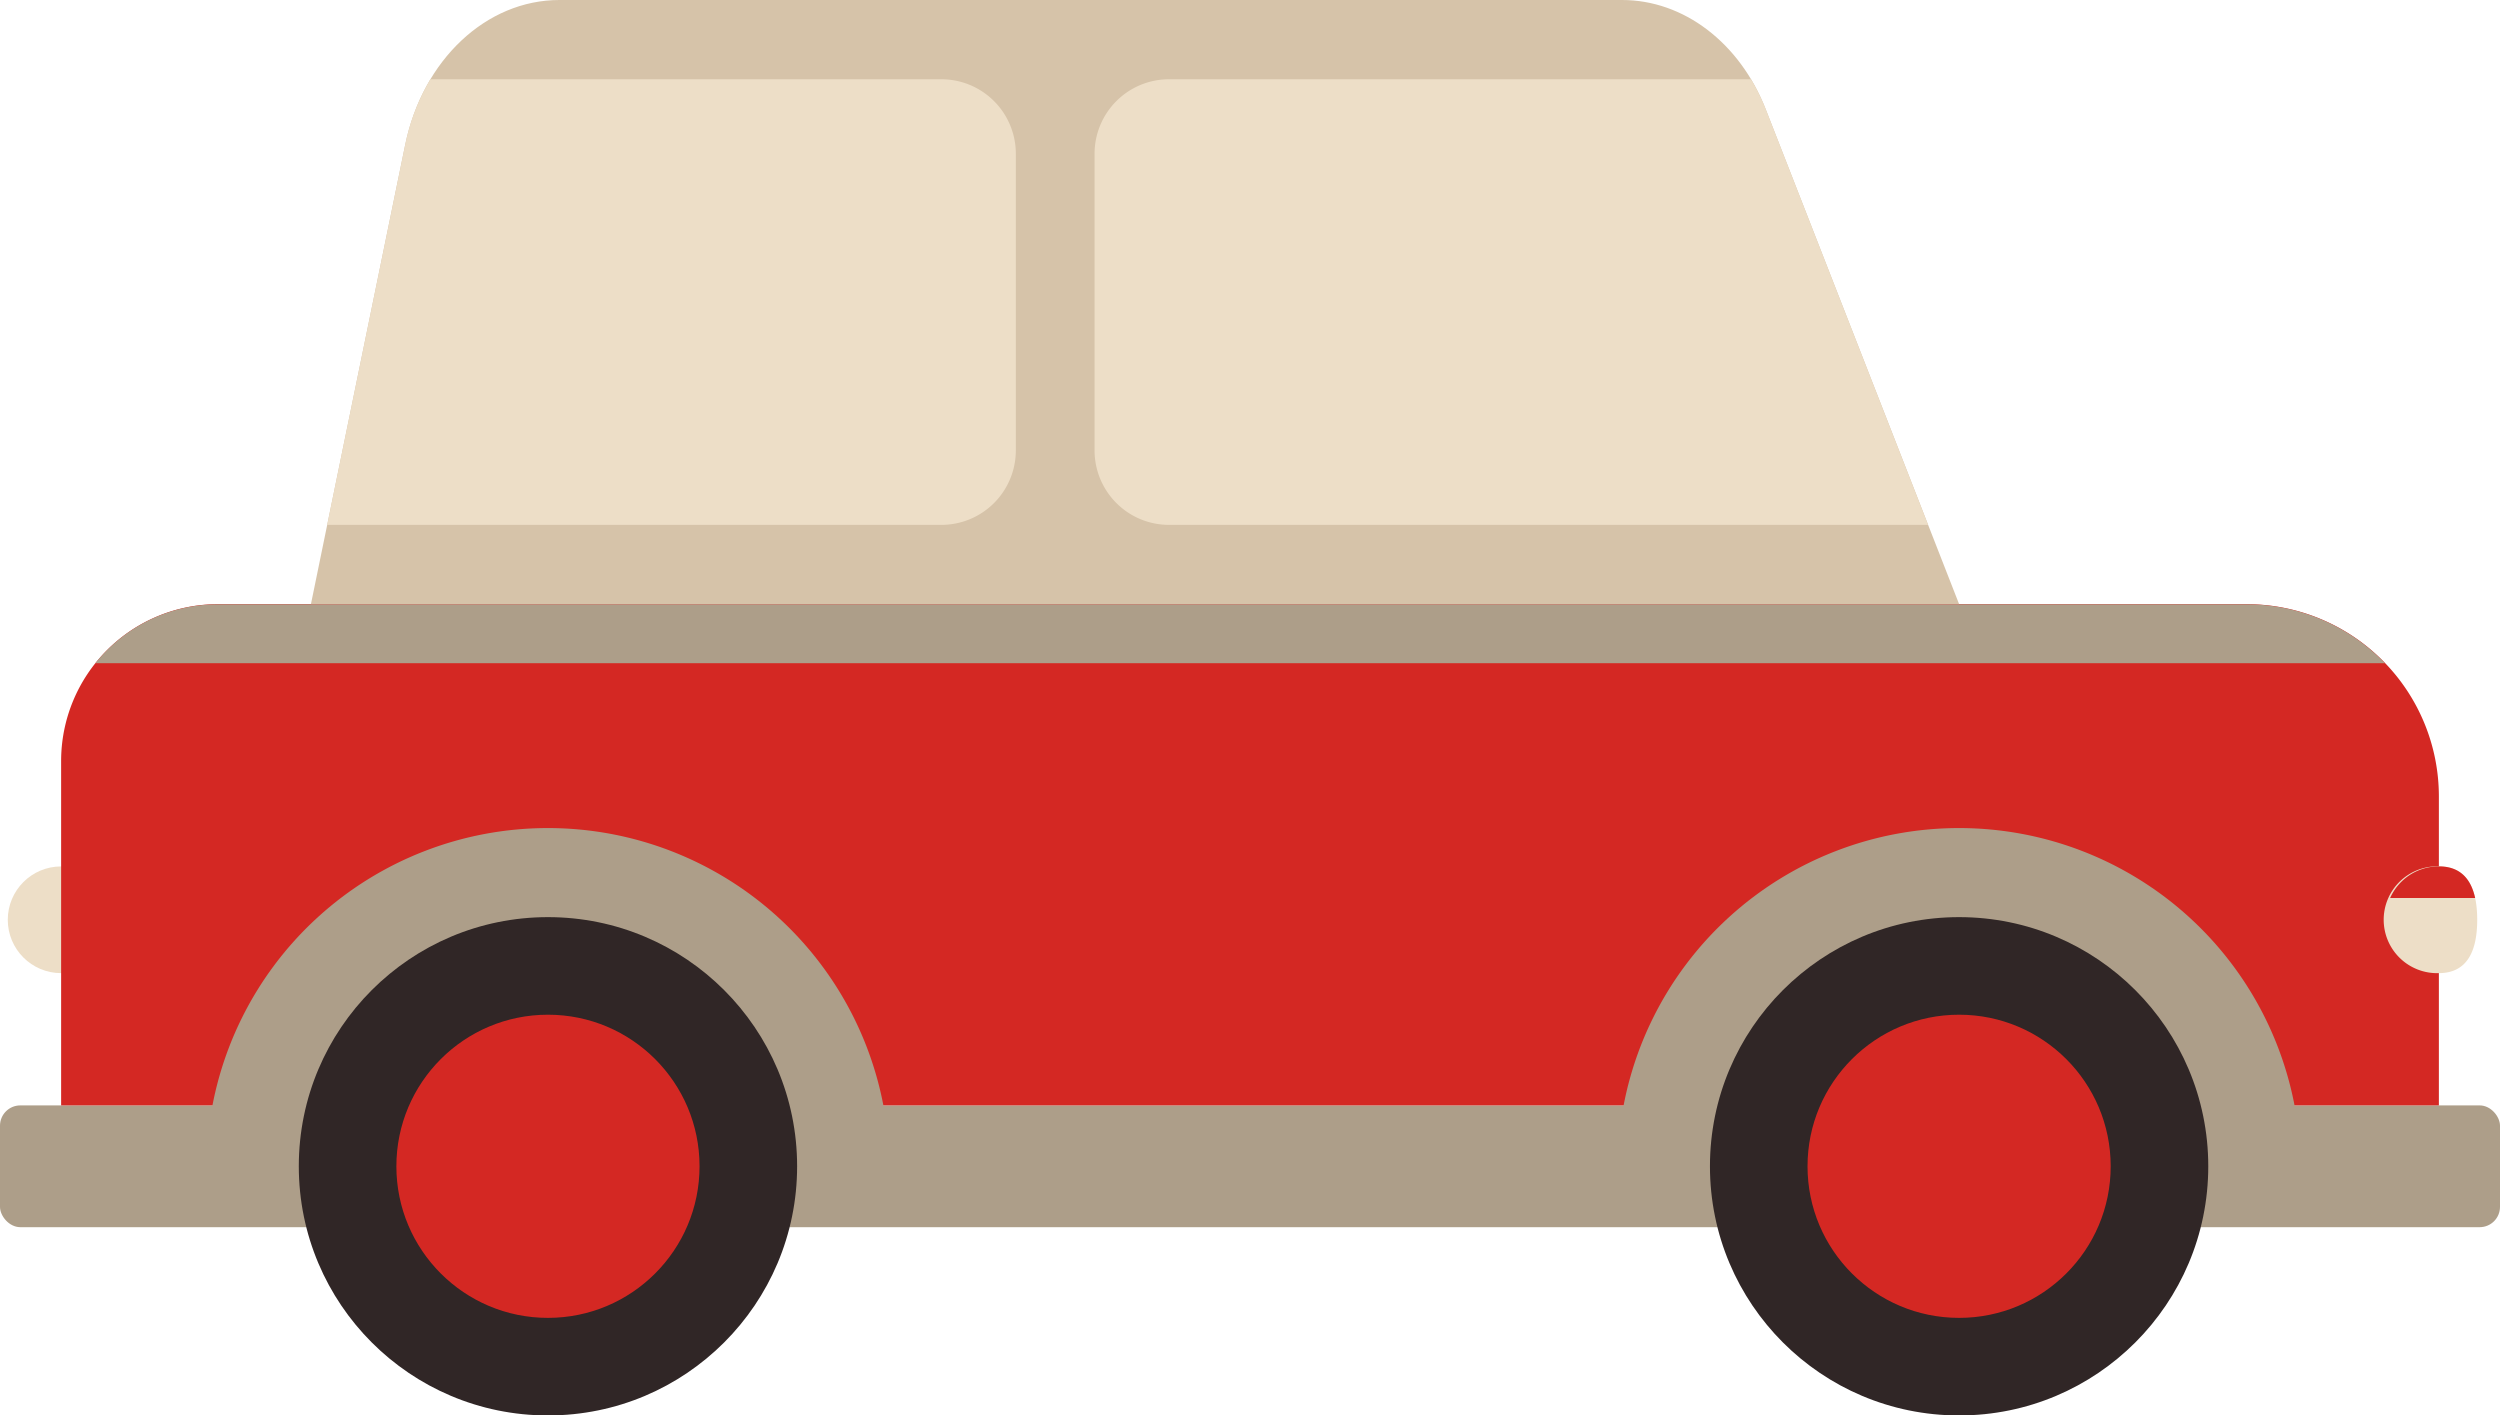   <svg xmlns="http://www.w3.org/2000/svg" viewBox="0 0 424.53 240.36">
   <g data-name="图层 2">
    <g data-name="图层 1">
     <circle cx="10.38" cy="156.19" r="9.06" style="fill:#eddec7">
     </circle>
     <rect y="187.71" width="424.53" height="20.68" rx="3.45" style="fill:#ad9e89">
     </rect>
     <path d="M37,102.59H381.49a32.66,32.66,0,0,1,32.66,32.66v52.46a0,0,0,0,1,0,0H10.38a0,0,0,0,1,0,0V129.23A26.64,26.64,0,0,1,37,102.59Z" style="fill:#d42823">
     </path>
     <path d="M16.2,112.62H405a32.57,32.57,0,0,0-23.54-10H37A26.58,26.58,0,0,0,16.2,112.62Z" style="fill:#ad9e89">
     </path>
     <path d="M420.66,156.19c0,5-1.51,9.06-6.51,9.06a9.07,9.07,0,1,1,0-18.13C419.15,147.12,420.66,151.18,420.66,156.19Z" style="fill:#eddec7">
     </path>
     <path d="M405.87,152.49h14.44c-.69-3.16-2.47-5.37-6.16-5.37A9.08,9.08,0,0,0,405.87,152.49Z" style="fill:#d42823">
     </path>
     <path d="M146.51,198.05a4.32,4.32,0,0,0,4.3-4.65,58,58,0,0,0-115.53,0,4.32,4.32,0,0,0,4.31,4.65Z" style="fill:#ad9e89">
     </path>
     <circle cx="93.05" cy="198.05" r="42.31" style="fill:#302626">
     </circle>
     <circle cx="93.05" cy="198.05" r="25.74" style="fill:#d42823">
     </circle>
     <path d="M386.14,198.05a4.32,4.32,0,0,0,4.3-4.65,58,58,0,0,0-115.53,0,4.32,4.32,0,0,0,4.3,4.65Z" style="fill:#ad9e89">
     </path>
     <circle cx="332.68" cy="198.05" r="42.31" style="fill:#302626">
     </circle>
     <circle cx="332.68" cy="198.05" r="25.74" style="fill:#d42823">
     </circle>
     <path d="M332.68,102.59H52.8l16-78C71.78,10.15,82.58,0,95,0H275.44c10.46,0,20,7.25,24.42,18.6Z" style="fill:#d6c3a9">
     </path>
     <path d="M185.87,26.12V76.47a12.65,12.65,0,0,0,12.65,12.66H327.41L299.86,18.6a35,35,0,0,0-2.52-5.14H198.52A12.65,12.65,0,0,0,185.87,26.12Z" style="fill:#eddec7">
     </path>
     <path d="M159.85,89.13A12.65,12.65,0,0,0,172.5,76.47V26.12a12.65,12.65,0,0,0-12.65-12.66H73.09a35.65,35.65,0,0,0-4.28,11.12L55.56,89.13Z" style="fill:#eddec7">
     </path>
    </g>
   </g>
  </svg>
